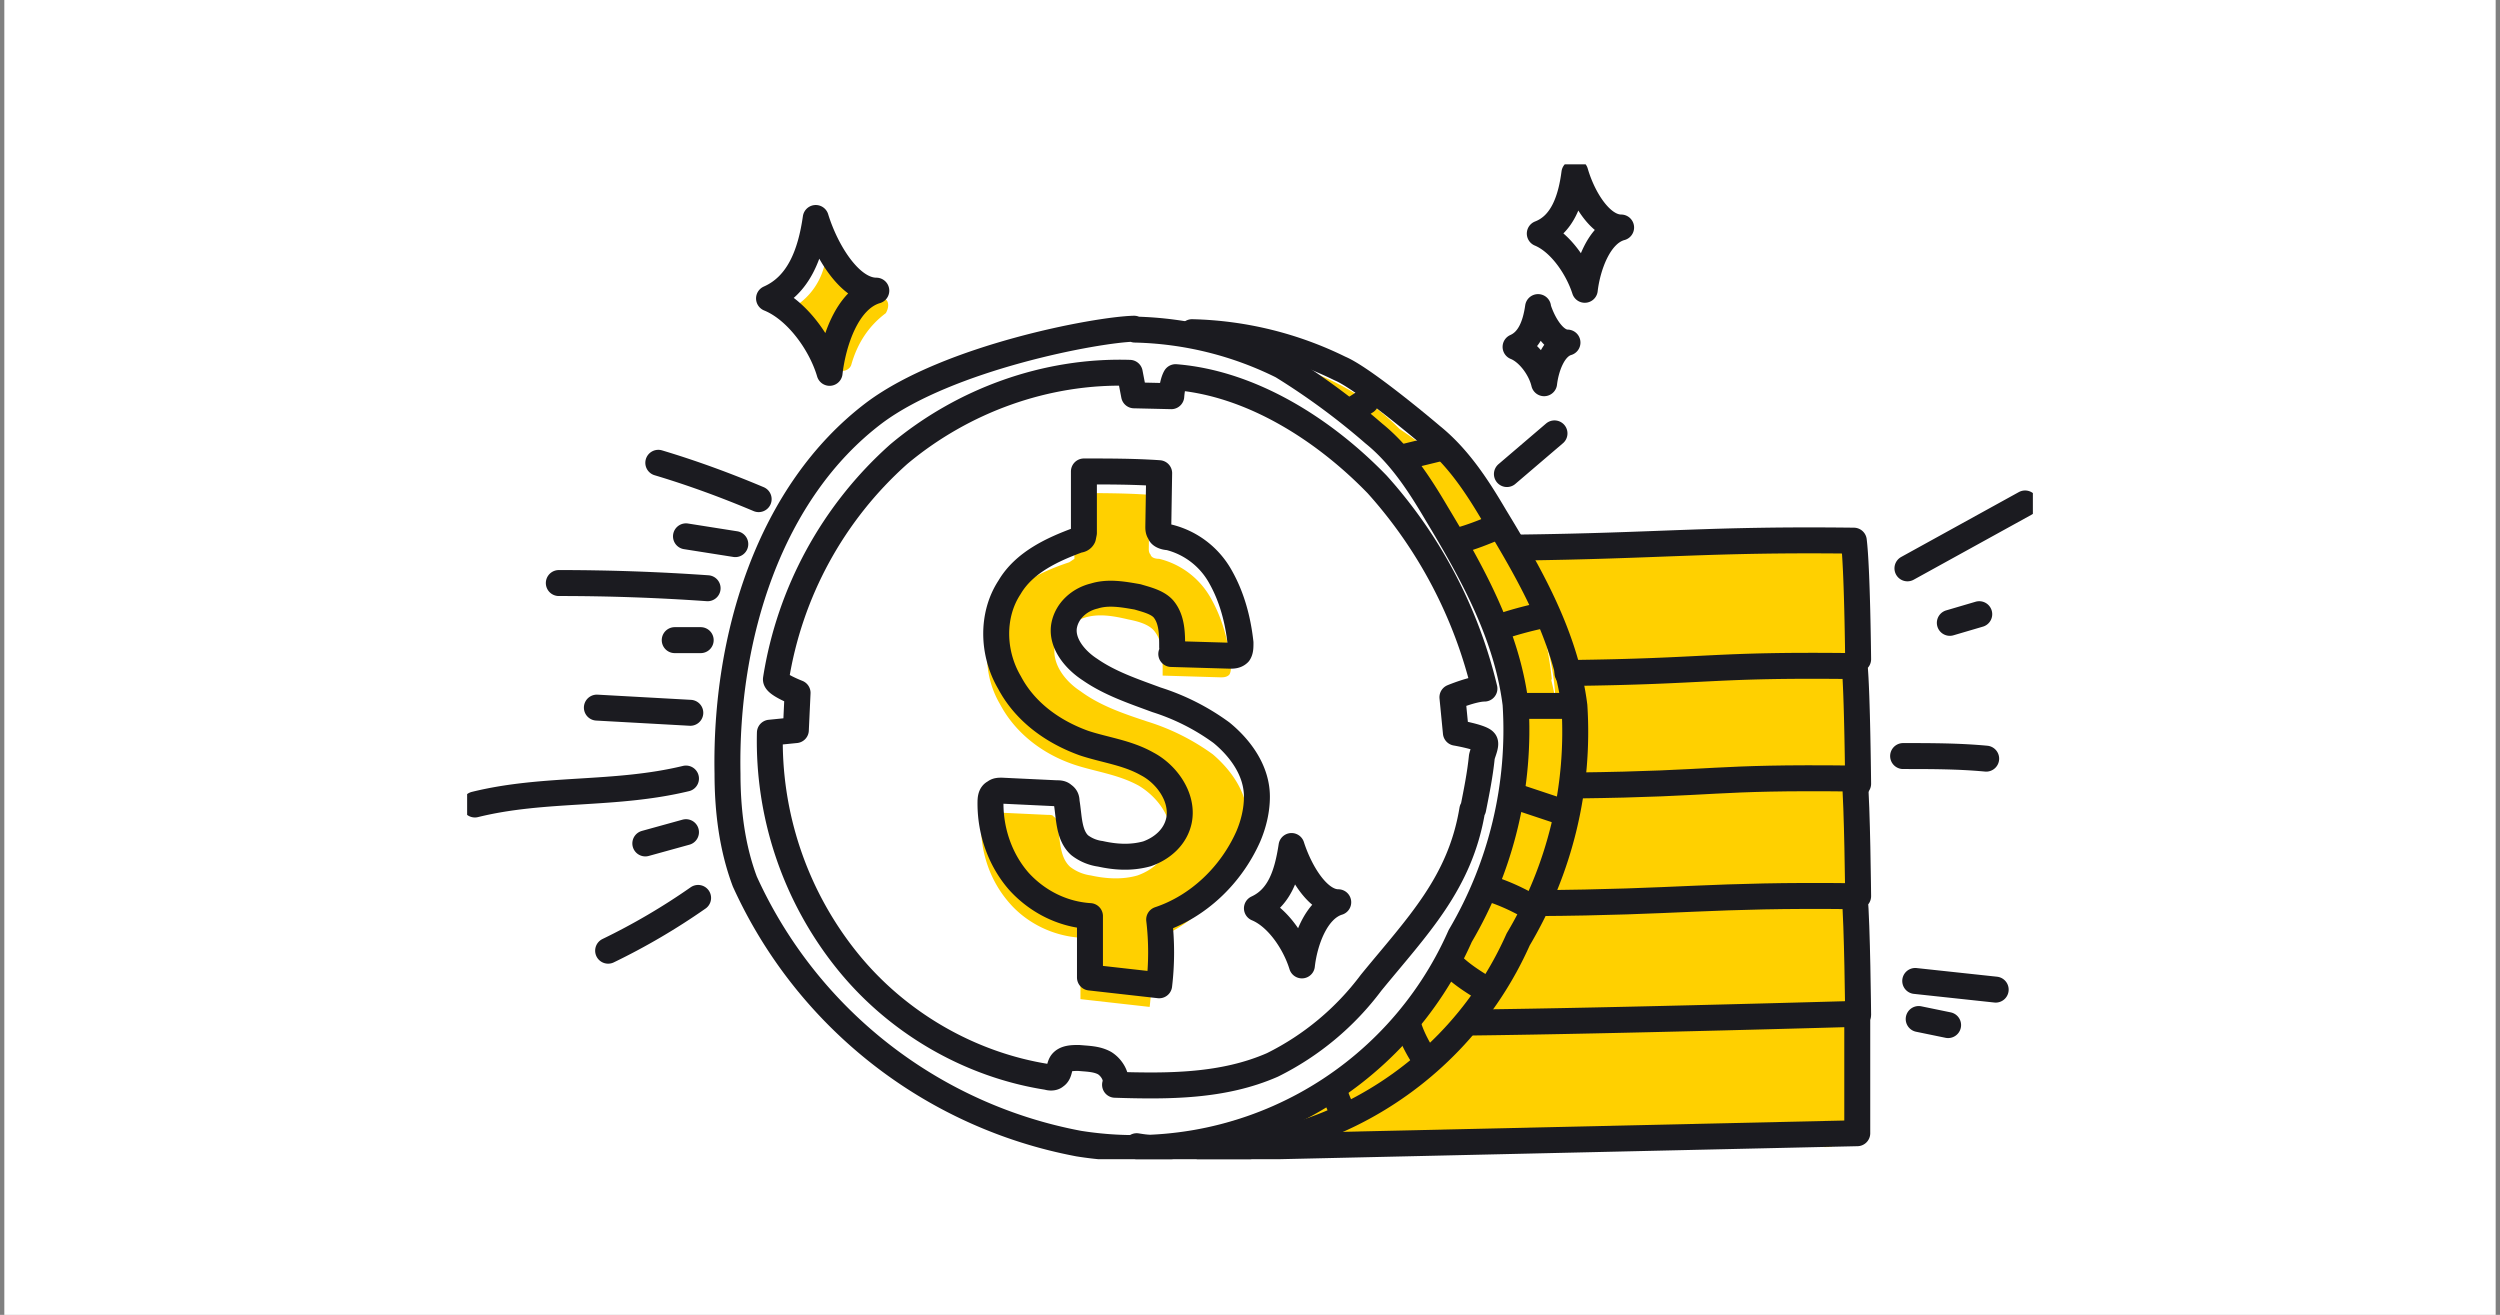 <svg fill="none" height="152" viewBox="0 0 289 152" width="289" xmlns="http://www.w3.org/2000/svg" xmlns:xlink="http://www.w3.org/1999/xlink"><rect x="0" y="0" width="289" height="152" fill="#808080" stroke="none"/><clipPath id="a"><path d="m0 0h181v115h-181z" transform="translate(54 19)"/></clipPath><path d="m.5 0h288v152h-288z" fill="#fff"/><g clip-path="url(#a)"><path d="m215.7 66c0-1.8-1.3-3.3-3-3.2-11.6.2-23.1.3-34.7.2-2 0-4 2.8-2.6 4.7 6.7 9.4 5 21.4.3 31.3a75.3 75.3 0 0 1 -21 27.8h-.4c-3.9 0-3.9 6.4 0 6.3 19-.6 37.8-.8 56.8-.5 1.7 0 2.9-1.5 3-3.2 1.7-21.2 2.2-42.4 1.6-63.5zm-113.5-31.5a11.5 11.5 0 0 1 -4.9-5.6c-.2-.5-.6-.6-1-.4-.4 0-.8.3-.8.9a7.8 7.8 0 0 1 -3 5.6c-.4.3-.6 1.2 0 1.6 2.3 1.1 3.6 3 4.1 5.6.2 1 1.5.8 1.8 0 .7-2.5 2-4.5 4-6 .3-.5.5-1.4-.2-1.7zm32.2 43.6 6.7.2c.3 0 .7 0 1-.3.2-.3.2-.7.2-1.2-.3-2.7-1-5.3-2.3-7.6a9.4 9.4 0 0 0 -6-4.6c-.4 0-.9-.1-1-.5-.2-.2-.2-.5-.2-.7l.1-6.2c-2.8-.2-5.8-.2-8.7-.2v7.6l-.6.4c-3 1-6.3 2.5-8 5.4-2 3.2-2 7.6 0 11 1.8 3.4 5 5.8 8.6 7 2.4.8 5 1.1 7.4 2.4 2.2 1.3 4.2 3.9 3.6 6.5-.4 2-2 3.3-3.7 3.9-1.7.5-3.6.4-5.4 0a5 5 0 0 1 -2.4-1c-1.3-1.2-1.1-3.3-1.5-5 0-.4-.1-.6-.4-.8-.1-.2-.4-.2-.7-.2l-6.4-.3c-.3 0-.6 0-.8.2-.4.2-.5.8-.5 1.3 0 3.3 1.1 6.5 3.3 9 2 2.3 5 3.8 8.2 4v7.1l8 .9c.3-2.5.3-5.1 0-7.6 4.5-1.5 8.3-5.1 10.3-9.6.6-1.4 1-3 1-4.6 0-3-1.9-5.6-4-7.4a26 26 0 0 0 -7.6-3.8c-2.7-.9-5.4-1.8-7.7-3.5-1.7-1.1-3.2-3-3-5 .3-1.8 1.9-3 3.5-3.5s3.3-.2 5 .2c1 .2 2.3.5 3 1.3 1 1.2 1 2.9 1 4.4" fill="#ffd000"/><path d="m179.4 78.6a39.5 39.5 0 0 0 -17.6-29 28 28 0 0 0 -11.4-7c-.3-.1-.6-.1-.8 0l-3-1.5c-.7-.3-1.3-.2-1.8.3h.1a75 75 0 0 1 2.7 2l1 .4c3.6 2.2 7.3 4.4 10.7 7 3 2.5 4.8 5.9 7 9.1l.4 1 1.3 2.1 1 1.7 1.3 3a552 552 0 0 1 4.2 10.7c.3 3.4 0 7-.2 10.4a64 64 0 0 1 -1 8.3c-1 3.3-2.4 6.6-3.8 9.8a62.2 62.2 0 0 1 -4.5 6.1c-5 6.4-10.5 12.9-18.3 15.2-.3.1-.6.3-.7.5-3 .7-6 1.7-8.9 2.6l-1 .3-.5.2c-.7.2-.5 1.2.2 1.2h.4c3 1.3 6.3 1 9.5.2h.7a39 39 0 0 0 9.5-4.5c1.3-.7 2.6-1.6 3.8-2.5 3.3-1.9 6.2-4.3 8.7-7.6 5.2-6.9 9.6-15.1 11.2-23.7 1.1-5.7 1-11.2-.3-16.4zm-36.4 52.6h-1c.4 0 .7-.2 1.1-.3v.3z" fill="#ffd000"/><g stroke="#1b1b20" stroke-linecap="round" stroke-linejoin="round" stroke-miterlimit="10" stroke-width="3"><path d="m135.4 75.6 6.8.2c.3 0 .7 0 1-.3.2-.3.2-.7.2-1.2-.3-2.7-1-5.3-2.3-7.6a9.4 9.4 0 0 0 -6-4.6c-.4 0-1-.2-1-.5-.2-.2-.2-.5-.2-.7l.1-6.2c-2.9-.2-5.8-.2-8.7-.2v7.1l-.1.5c-.1.2-.3.3-.5.3-3 1.1-6.3 2.6-8 5.5-2.1 3.2-2 7.6 0 11 1.8 3.4 5 5.7 8.6 7 2.4.8 5 1.1 7.3 2.4 2.3 1.2 4.2 3.9 3.7 6.5-.4 2-2 3.3-3.7 3.9-1.8.5-3.6.4-5.4 0a5 5 0 0 1 -2.4-1c-1.3-1.2-1.2-3.3-1.5-5 0-.4-.1-.6-.4-.8-.2-.2-.5-.2-.8-.2l-6.3-.3c-.3 0-.6 0-.8.2-.5.2-.5.8-.5 1.3 0 3.2 1.1 6.5 3.3 9 2.1 2.3 5 3.8 8.2 4v7.1l8 .9c.3-2.5.3-5.1 0-7.6 4.5-1.5 8.3-5.1 10.3-9.6.6-1.4 1-3 1-4.6 0-3-1.9-5.6-4.1-7.4a26 26 0 0 0 -7.5-3.8c-2.7-1-5.4-1.9-7.7-3.5-1.7-1.1-3.3-3-3-5 .3-1.8 1.8-3.1 3.5-3.5 1.6-.5 3.3-.2 5 .1 1 .3 2.3.6 3 1.4 1 1.2 1 2.9 1 4.4"/><path d="m131.1 38c-4.3.1-21.4 3.3-30 9.7-12.2 9.2-17.3 26-17 41.7 0 4.2.5 8.5 2 12.5a53.2 53.2 0 0 0 38.6 30.3 41.1 41.1 0 0 0 44.1-24 46.9 46.9 0 0 0 6.4-26.8c-1-8-5-15.2-9.1-22-2-3.4-4.2-6.8-7.3-9.3a81 81 0 0 0 -10.6-7.8 40.2 40.2 0 0 0 -17-4.2z"/><path d="m131.4 132.5a41.1 41.1 0 0 0 44.1-23.9 46.9 46.9 0 0 0 6.5-27c-1-7.9-5-15-9.2-21.9-2-3.4-4.2-6.8-7.3-9.3-2-1.7-8.2-6.8-10.6-7.8a40.8 40.8 0 0 0 -17.1-4.2"/><path d="m149.3 97.8c-.5 3.3-1.4 6-4 7.2 2.4 1 4.4 4 5.2 6.6.3-2.7 1.6-6.5 4.2-7.3-2.3 0-4.4-3.4-5.4-6.5zm-55-72.6c-.6 4.2-2 7.8-5.4 9.3 3.2 1.3 6 5.2 7 8.6.4-3.5 2-8.5 5.4-9.5-3 0-5.8-4.5-7-8.4zm83.5 10.3c-.3 2.1-1 3.9-2.6 4.6 1.5.6 2.9 2.5 3.3 4.2.2-1.7 1-4.2 2.7-4.7-1.5 0-2.8-2.1-3.4-4zm4.2-15.5c-.4 3.1-1.4 6-4 7 2.4 1 4.4 4 5.2 6.5.3-2.6 1.6-6.5 4.2-7.2-2.3 0-4.4-3.3-5.3-6.4zm-25.8 27.5 1.7-1.1m4.1 6.5 4.1-1m2.5 10.6c1.5-.4 3-1 4.4-1.6m.3 11.6a43 43 0 0 1 4.7-1.3m-2.2 10.4h5.4m-5.9 10.5 5.4 1.8m-8.9 8.7c1.7.5 3.3 1.2 4.9 2.1m-8.9 6.8c1 1 2.2 1.8 3.5 2.6m-8.6 4.1c.4 1.5 1.2 3 2 4.2m-10.5 3.5c.2.9.6 1.8 1 2.6"/><path d="m170.2 93.6c-1.4 8.5-6.3 13.4-11.7 20a32 32 0 0 1 -11.4 9.5c-5.7 2.5-12 2.5-18.2 2.3.3-.9-.4-2-1.2-2.5-.9-.5-1.9-.5-3-.6-.7 0-1.6 0-2 .6-.3.5-.2 1.2-.7 1.5-.2.2-.6.2-.9.1-9-1.4-17.5-6.3-23.3-13.6a40.5 40.5 0 0 1 -8.8-26.2l3-.3.2-4.3s-2.6-1-2.5-1.6a44 44 0 0 1 14.2-26c7.4-6.2 17-9.7 26.7-9.4l.5 2.6 4.3.1s.1-1.5.5-2.2c8.7.7 17.1 6 23.3 12.4a54.1 54.1 0 0 1 12.4 23.6c-1.3 0-3.7 1-3.7 1l.4 4.1s2.9.5 3.3 1c.3.3-.2 1.3-.3 1.8-.2 2-.6 4-1 6zm.2 24.6c16.8-.2 44.3-1 44.3-1v13.8l-75.6 1.7"/><path d="m177.5 104.4c16.9-.1 20-1 36.9-.8.3 3.2.4 13.7.4 13.7m-32.6-26.5c16.8-.2 15.3-1 32.2-.8.3 3.1.4 13.6.4 13.6"/><path d="m181.2 77.8c16.9-.2 16.3-1 33.2-.8.3 3.1.4 13.6.4 13.6m-39.5-27.3c16.8-.2 22.2-1 39-.8.4 3.2.5 13.7.5 13.7m-127.1-18.5c-3.8-1.6-7.6-3-11.6-4.2m8.9 9.4-5.7-.9m2.5 6c-5.7-.4-11.4-.6-17.2-.6m16.4 6.6h-3m1.8 8.4-10.8-.6m10.3 8.2c-8.3 2-16.3 1-24.4 3m119.3-38.2 5.5-4.7m-100.4 46.1-4.7 1.3m6.1 6.3a75.6 75.6 0 0 1 -10.4 6.1m150.2-44.2 13.6-7.5m-8.7 13.8 3.4-1m-8.8 16.4c3.2 0 6.4 0 9.6.3m-7.8 30.1 3.4.7m-3.8-5.1 9.3 1"/></g></g></svg>